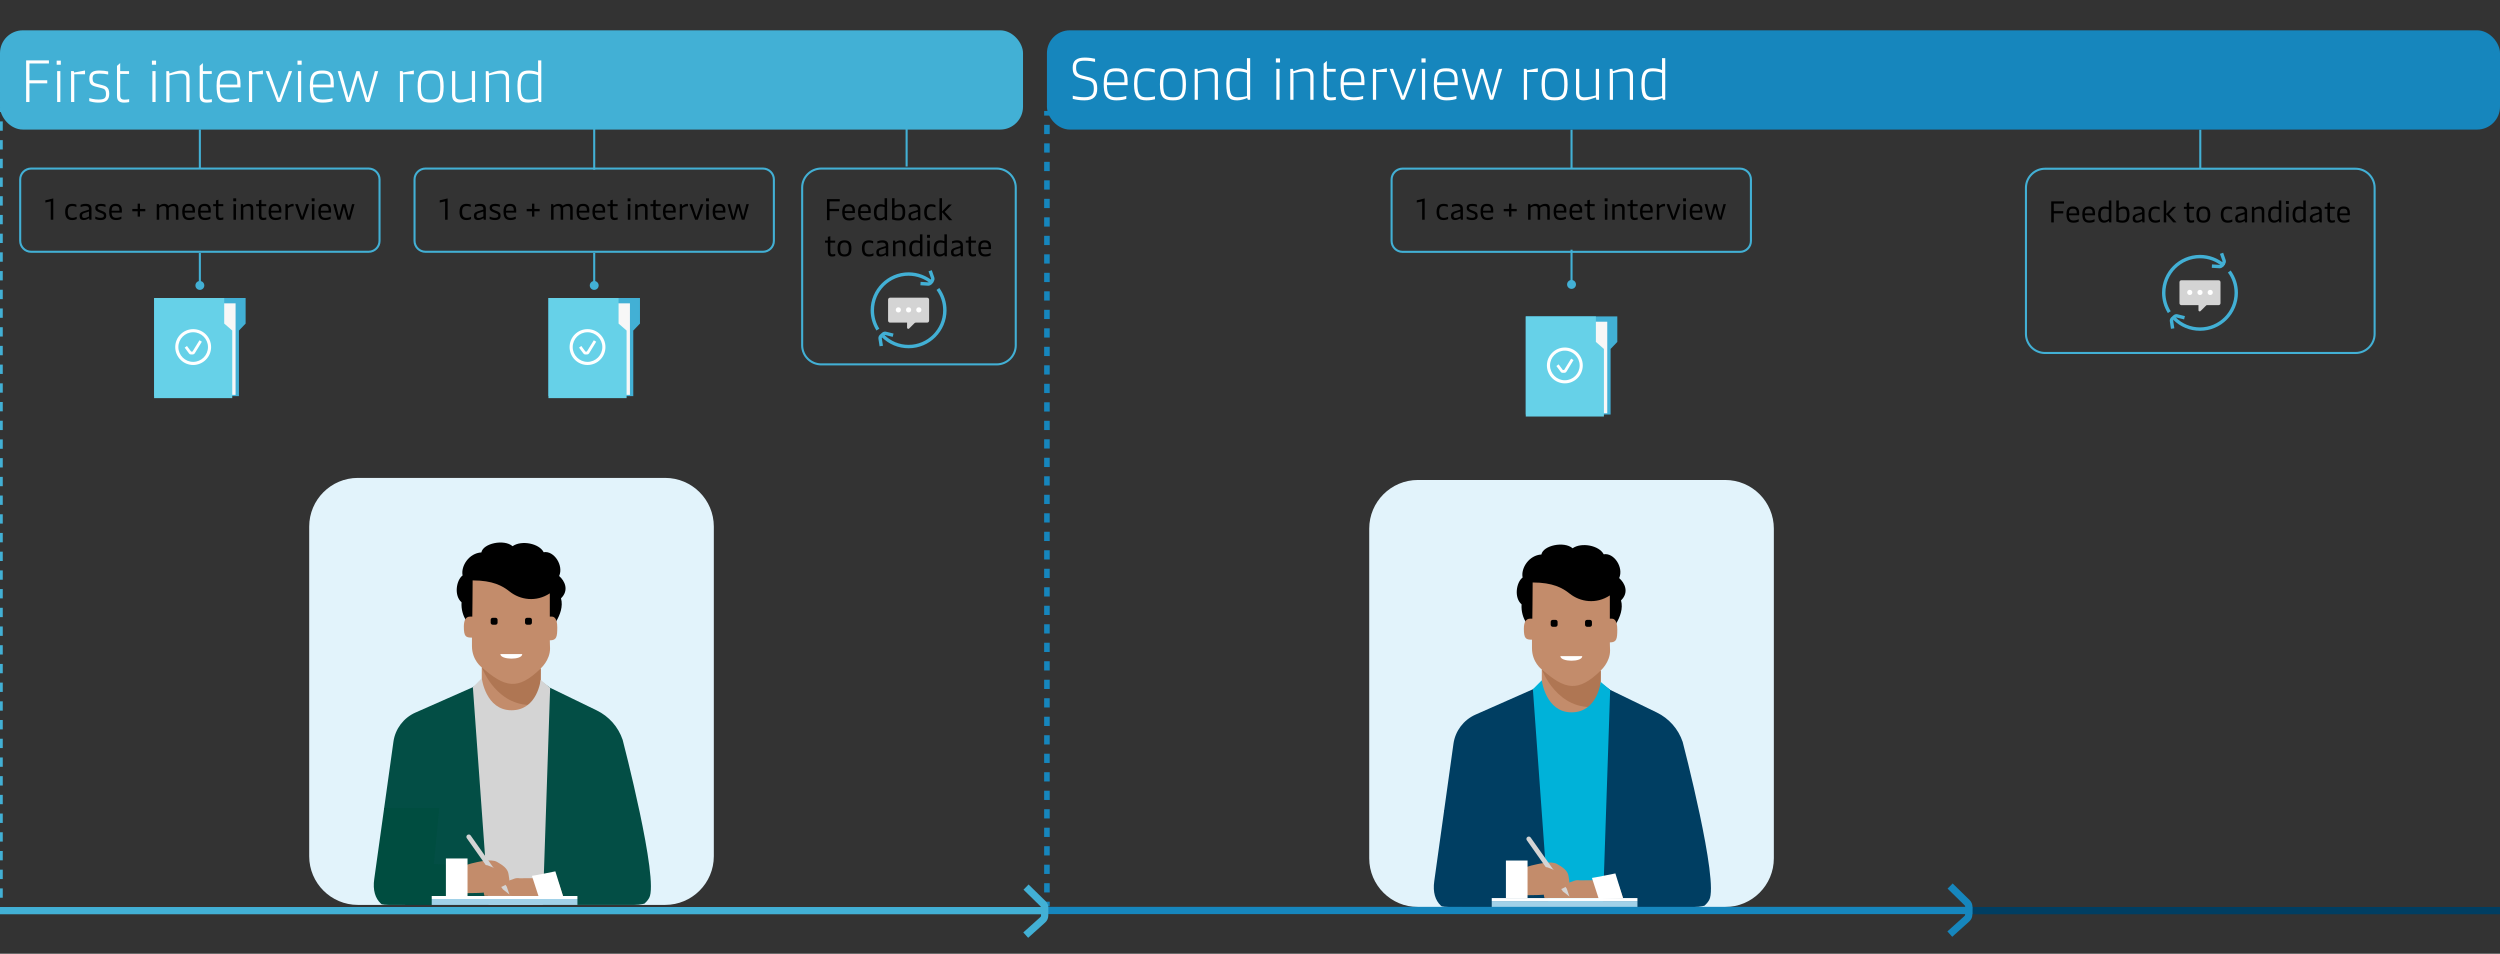 <?xml version="1.0" encoding="UTF-8"?>
<svg id="Layer_1" data-name="Layer 1" xmlns="http://www.w3.org/2000/svg" xmlns:xlink="http://www.w3.org/1999/xlink" viewBox="0 0 1232 470">
  <rect x="0" y="0" width="1232" height="470" fill="#333333" stroke="none"/>
  <defs>
    <style>
      .cls-1 {
        fill: none;
      }

      .cls-2 {
        fill: #a1d1e8;
      }

      .cls-3 {
        fill: #00b2d9;
      }

      .cls-4 {
        fill: #c38c6b;
      }

      .cls-5 {
        fill: #af7653;
      }

      .cls-6 {
        fill: #e2f3fb;
      }

      .cls-7 {
        fill: #003e62;
      }

      .cls-8 {
        fill: #d4d4d4;
      }

      .cls-9 {
        clip-path: url(#clippath-1);
      }

      .cls-10 {
        fill: #fff;
      }

      .cls-11 {
        fill: #42b0d5;
      }

      .cls-12 {
        fill: #034e45;
      }

      .cls-13 {
        fill: #f7f7f7;
      }

      .cls-14 {
        fill: #66d1e8;
      }

      .cls-15 {
        fill: #004d40;
      }

      .cls-16 {
        fill: #1686bd;
      }

      .cls-17 {
        fill: #1686bd;
      }

      .cls-18 {
        clip-path: url(#clippath);
      }

      .cls-19 {
        fill: #00243f;
      }
    </style>
    <clipPath id="clippath">
      <path class="cls-1" d="M854.3,427.747c0,10.611-8.6,19.214-19.211,19.214h-121.272c-10.612,0-19.215-8.603-19.215-19.214v-151.752c0-10.612,8.603-19.216,19.215-19.216h121.272c10.611,0,19.211,8.603,19.211,19.216v151.752Z"/>
    </clipPath>
    <clipPath id="clippath-1">
      <path class="cls-1" d="M331.921,426.725c0,10.611-8.6,19.214-19.211,19.214h-121.272c-10.612,0-19.215-8.603-19.215-19.214v-151.752c0-10.612,8.603-19.216,19.215-19.216h121.272c10.611,0,19.211,8.603,19.211,19.216v151.752Z"/>
    </clipPath>
  </defs>
  <g>
    <rect class="cls-11" x="-1.369" y="52.936" width="2.737" height="2.281"/>
    <path class="cls-11" d="M1.369,442.406H-1.369v-4.609H1.369v4.609ZM1.369,433.188H-1.369v-4.609H1.369v4.609ZM1.369,423.969H-1.369v-4.609H1.369v4.609ZM1.369,414.75H-1.369v-4.609H1.369v4.609ZM1.369,405.531H-1.369v-4.609H1.369v4.609ZM1.369,396.313H-1.369v-4.609H1.369v4.609ZM1.369,387.094H-1.369v-4.609H1.369v4.609ZM1.369,377.875H-1.369v-4.609H1.369v4.609ZM1.369,368.656H-1.369v-4.609H1.369v4.609ZM1.369,359.438H-1.369v-4.609H1.369v4.609ZM1.369,350.219H-1.369v-4.609H1.369v4.609ZM1.369,341H-1.369v-4.609H1.369v4.609ZM1.369,331.781H-1.369v-4.609H1.369v4.609ZM1.369,322.562H-1.369v-4.609H1.369v4.609ZM1.369,313.343H-1.369v-4.609H1.369v4.609ZM1.369,304.124H-1.369v-4.609H1.369v4.609ZM1.369,294.905H-1.369v-4.609H1.369v4.609ZM1.369,285.687H-1.369v-4.609H1.369v4.609ZM1.369,276.468H-1.369v-4.609H1.369v4.609ZM1.369,267.249H-1.369v-4.609H1.369v4.609ZM1.369,258.03H-1.369v-4.609H1.369v4.609ZM1.369,248.812H-1.369v-4.609H1.369v4.609ZM1.369,239.593H-1.369v-4.609H1.369v4.609ZM1.369,230.374H-1.369v-4.609H1.369v4.609ZM1.369,221.155H-1.369v-4.609H1.369v4.609ZM1.369,211.937H-1.369v-4.609H1.369v4.609ZM1.369,202.718H-1.369v-4.609H1.369v4.609ZM1.369,193.499H-1.369v-4.609H1.369v4.609ZM1.369,184.28H-1.369v-4.609H1.369v4.609ZM1.369,175.062H-1.369v-4.609H1.369v4.609ZM1.369,165.843H-1.369v-4.609H1.369v4.609ZM1.369,156.624H-1.369v-4.609H1.369v4.609ZM1.369,147.405H-1.369v-4.609H1.369v4.609ZM1.369,138.187H-1.369v-4.609H1.369v4.609ZM1.369,128.968H-1.369v-4.609H1.369v4.609ZM1.369,119.749H-1.369v-4.609H1.369v4.609ZM1.369,110.53H-1.369v-4.609H1.369v4.609ZM1.369,101.311H-1.369v-4.609H1.369v4.609ZM1.369,92.092H-1.369v-4.609H1.369v4.609ZM1.369,82.874H-1.369v-4.609H1.369v4.609ZM1.369,73.655H-1.369v-4.609H1.369v4.609ZM1.369,64.436H-1.369v-4.609H1.369v4.609Z"/>
    <rect class="cls-11" x="-1.369" y="447.016" width="2.737" height="2.281"/>
  </g>
  <g>
    <rect class="cls-17" x="514.557" y="54.687" width="2.737" height="2.281"/>
    <path class="cls-17" d="M517.294,439.795h-2.737v-4.558h2.737v4.558ZM517.294,430.68h-2.737v-4.558h2.737v4.558ZM517.294,421.565h-2.737v-4.557h2.737v4.557ZM517.294,412.45h-2.737v-4.558h2.737v4.558ZM517.294,403.335h-2.737v-4.558h2.737v4.558ZM517.294,394.22h-2.737v-4.558h2.737v4.558ZM517.294,385.106h-2.737v-4.558h2.737v4.558ZM517.294,375.99h-2.737v-4.558h2.737v4.558ZM517.294,366.875h-2.737v-4.558h2.737v4.558ZM517.294,357.761h-2.737v-4.558h2.737v4.558ZM517.294,348.646h-2.737v-4.558h2.737v4.558ZM517.294,339.53h-2.737v-4.558h2.737v4.558ZM517.294,330.416h-2.737v-4.558h2.737v4.558ZM517.294,321.301h-2.737v-4.558h2.737v4.558ZM517.294,312.186h-2.737v-4.558h2.737v4.558ZM517.294,303.07h-2.737v-4.557h2.737v4.557ZM517.294,293.956h-2.737v-4.558h2.737v4.558ZM517.294,284.841h-2.737v-4.558h2.737v4.558ZM517.294,275.726h-2.737v-4.557h2.737v4.557ZM517.294,266.611h-2.737v-4.558h2.737v4.558ZM517.294,257.496h-2.737v-4.558h2.737v4.558ZM517.294,248.382h-2.737v-4.558h2.737v4.558ZM517.294,239.266h-2.737v-4.557h2.737v4.557ZM517.294,230.152h-2.737v-4.558h2.737v4.558ZM517.294,221.036h-2.737v-4.557h2.737v4.557ZM517.294,211.922h-2.737v-4.558h2.737v4.558ZM517.294,202.807h-2.737v-4.558h2.737v4.558ZM517.294,193.692h-2.737v-4.557h2.737v4.557ZM517.294,184.577h-2.737v-4.558h2.737v4.558ZM517.294,175.462h-2.737v-4.558h2.737v4.558ZM517.294,166.347h-2.737v-4.558h2.737v4.558ZM517.294,157.232h-2.737v-4.558h2.737v4.558ZM517.294,148.117h-2.737v-4.557h2.737v4.557ZM517.294,139.002h-2.737v-4.558h2.737v4.558ZM517.294,129.887h-2.737v-4.558h2.737v4.558ZM517.294,120.772h-2.737v-4.558h2.737v4.558ZM517.294,111.657h-2.737v-4.558h2.737v4.558ZM517.294,102.542h-2.737v-4.557h2.737v4.557ZM517.294,93.427h-2.737v-4.558h2.737v4.558ZM517.294,84.313h-2.737v-4.558h2.737v4.558ZM517.294,75.197h-2.737v-4.558h2.737v4.558ZM517.294,66.083h-2.737v-4.558h2.737v4.558Z"/>
    <rect class="cls-17" x="514.557" y="444.353" width="2.737" height="2.281"/>
  </g>
  <g>
    <path class="cls-6" d="M874.152,422.97c0,13.249-10.738,23.991-23.987,23.991h-151.423c-13.251,0-23.992-10.742-23.992-23.991v-162.444c0-13.251,10.742-23.993,23.992-23.993h151.423c13.249,0,23.987,10.742,23.987,23.993v162.444Z"/>
    <g class="cls-18">
      <g>
        <g>
          <g>
            <path d="M749.831,297.819c-.466,7.165,4.058,12.049,6.364,13.413,1.062.628,3.082-14.999,3.082-14.999l32.386,1.985s.593,12.097.669,14.515c0,0,8.77-8.867,6.507-16.851,4.124-4.019,1.798-8.672-.912-11.001,2.338-5.228-2.594-12.652-7.631-11.721-2.19-4.358-10.968-6.049-15.315-2.969-4.214-3.637-14.542-1.404-15.38,3.063-6.089.365-10.181,6.702-9.26,11.348-3.116,2.33-4.326,9.96-.511,13.217"/>
            <path class="cls-4" d="M755.294,287.042c0,5.776-.166,17.851-.166,17.851h-1.167c-1.67,0-3.005,1.307-3.005,4.894,0,5.005,1.001,5.45,4.002,5.45v4.171c0,7.008,4.839,10.511,4.839,10.511l-.003,5.33.052,16.878,14.465,3.628,14.112-4.163.399-15.545.003-5.626s4.617-4.004,4.617-9.843c0-1.501-.113-2.17-.113-4.004,3.337,0,3.672-1.668,3.672-6.34,0-4.67-1.669-5.339-2.67-5.339h-1.002v-11.472c-6.723,4.421-14.559,3.296-19.873-.945-3.404-2.716-8.214-5.434-18.164-5.434"/>
            <path d="M766.597,308.878h-1.425c-.546,0-.99-.443-.99-.99v-1.425c0-.546.443-.99.99-.99h1.425c.546,0,.99.444.99.99v1.425c0,.547-.444.99-.99.99"/>
            <path d="M783.518,308.878h-1.424c-.547,0-.99-.443-.99-.99v-1.425c0-.546.443-.99.99-.99h1.424c.546,0,.99.444.99.99v1.425c0,.547-.444.99-.99.99"/>
            <path class="cls-5" d="M788.877,330.418l-.053,5.627s-1.413,12.167-1.788,12.213c-19.647,2.422-27.188-18.34-27.188-18.34,11.397,10.01,17.793,11.456,29.029.5"/>
          </g>
          <path class="cls-7" d="M789.516,457.789c7.487.004,12.791 0,17.122 0l5.663-6.658,10.882-.944s14.249,1.8,19.1-6.663c4.997-8.717-13.053-77.898-13.053-77.898-2.148-6.366-6.761-11.6-12.806-14.534l-22.93-11.127-4.343-3.099.52,8.337-15.078,19.93-14.351-16.042-1.151-11.828-3.682,2.402-28.281,12.5c-5.87,2.594-9.981,8.039-10.869,14.395l-4.562,32.647,10.324,47.249.666,9.337,8.887-.84c6.58,0,13.321.486,19.318,1.819h7.246l31.423-.326"/>
          <path class="cls-3" d="M763.85,456.714l25.666,1.076,3.977-117.824-4.67-3.92s-1.559,14.996-14.358,14.996c-12.799,0-14.67-15.793-14.67-15.793l-4.387,4.418,8.442,117.047Z"/>
          <path class="cls-7" d="M711.697,399.208l-4.888,34.983c-1.603,11.144,5.385,15.862,14.213,15.44l27.74-1.251,4.015-20.736-16.57-.84,2.644-27.596h-27.154Z"/>
          <path class="cls-10" d="M779.739,323.348h-10.786c0,2.92,10.786,3.082,10.786,0"/>
          <path class="cls-4" d="M797.609,435.89l-6.815-2.139-12.454.077c-.83-.148-1.686-.081-2.484.199l-13.398,4.693c-1.197.418-1.878,1.684-1.571,2.915l.217.883,29.54.082,9.191-0"/>
          <path class="cls-10" d="M784.509,432.642c.666,0,11.549-2.221,11.549-2.221l3.779,12.15-11.941.49-3.386-10.419Z"/>
          <rect class="cls-19" x="790.405" y="447.966" width="33.056" height="9.825"/>
          <rect class="cls-19" x="720.454" y="446.948" width="42.033" height="9.825"/>
          <g>
            <path class="cls-4" d="M746.187,429.489s6.069-2.389,8.449-2.953c3.075-.729,9.667-2.415,12.571-.816,2.8,1.542,5.317,3.27,5.746,5.905.465,2.852,1.43,7.21-2.375,8.116s-11.906,1.438-16.162,1.393c-4.256-.045-6.006.278-6.006.278l-2.223-11.923Z"/>
            <path class="cls-8" d="M773.444,441.861l-3.252-2.588-17.767-25.188c-.371-.526-.245-1.254.281-1.625l0-0c.526-.371,1.254-.245,1.625.281l17.767,25.188,1.347,3.932Z"/>
            <path class="cls-4" d="M762.7,427.474s1.699.651,2.311.899c1.438.582,3.55,2.076,5.198,3.681,1.648,1.605,2.526,2.394,2.439,3.523s-1.815,2.105-4.72,3.056c-2.905.951-5.212,1.515-8.223,1.584-3.012.069-5.314-9.482-3.656-10.577,1.657-1.095,4.107-2.865,6.652-2.166Z"/>
          </g>
          <rect class="cls-10" x="742.117" y="424.085" width="10.66" height="18.486"/>
        </g>
        <rect class="cls-2" x="735.133" y="444.046" width="71.799" height="2.95"/>
        <rect class="cls-10" x="735.133" y="442.571" width="71.799" height="1.475"/>
      </g>
    </g>
  </g>
  <path class="cls-6" d="M176.362,235.512h151.42c13.241,0,23.991,10.75,23.991,23.991v162.444c0,13.242-10.751,23.993-23.993,23.993h-151.417c-13.242,0-23.993-10.751-23.993-23.993v-162.444c0-13.241,10.75-23.991,23.991-23.991Z"/>
  <g class="cls-9">
    <g>
      <g>
        <g>
          <path d="M227.452,296.797c-.466,7.165,4.058,12.049,6.364,13.413,1.062.628,3.082-14.999,3.082-14.999l32.386,1.985s.593,12.097.669,14.515c0,0,8.77-8.867,6.507-16.851,4.124-4.019,1.798-8.672-.912-11.001,2.338-5.228-2.594-12.652-7.631-11.721-2.19-4.358-10.968-6.049-15.315-2.969-4.214-3.637-14.542-1.404-15.38,3.063-6.089.365-10.181,6.702-9.26,11.348-3.116,2.33-4.326,9.96-.511,13.217"/>
          <path class="cls-4" d="M232.915,286.02c0,5.776-.166,17.851-.166,17.851h-1.167c-1.67,0-3.005,1.307-3.005,4.894,0,5.005,1.001,5.45,4.002,5.45v4.171c0,7.008,4.839,10.511,4.839,10.511l-.003,5.33.052,16.878,14.465,3.628,14.112-4.163.399-15.545.003-5.626s4.617-4.004,4.617-9.843c0-1.501-.113-2.17-.113-4.004,3.337,0,3.672-1.668,3.672-6.34,0-4.67-1.669-5.339-2.67-5.339h-1.002v-11.472c-6.723,4.421-14.559,3.296-19.873-.945-3.404-2.716-8.214-5.434-18.164-5.434"/>
          <path d="M244.218,307.856h-1.425c-.546,0-.99-.443-.99-.99v-1.425c0-.546.443-.99.99-.99h1.425c.546,0,.99.444.99.99v1.425c0,.547-.444.99-.99.99"/>
          <path d="M261.139,307.856h-1.424c-.547,0-.99-.443-.99-.99v-1.425c0-.546.443-.99.99-.99h1.424c.546,0,.99.444.99.99v1.425c0,.547-.444.99-.99.99"/>
          <path class="cls-5" d="M266.498,329.396l-.053,5.627s-1.413,12.167-1.788,12.213c-19.647,2.422-27.188-18.34-27.188-18.34,11.397,10.01,17.793,11.456,29.029.5"/>
        </g>
        <path class="cls-12" d="M267.137,456.767c7.487.004,12.791 0,17.122 0l5.663-6.658,10.882-.944s14.249,1.8,19.1-6.663c4.997-8.717-13.053-77.898-13.053-77.898-2.148-6.366-6.761-11.6-12.806-14.534l-22.93-11.127-4.343-3.099.52,8.337-15.078,19.93-14.351-16.042-1.151-11.828-3.682,2.402-28.281,12.5c-5.87,2.594-9.981,8.039-10.869,14.395l-4.562,32.647,10.324,47.249.666,9.337,8.887-.84c6.58,0,13.321.486,19.318,1.819h7.246l31.423-.326"/>
        <path class="cls-8" d="M241.471,455.692l25.666,1.076,3.977-117.824-4.67-3.92s-1.559,14.996-14.358,14.996c-12.799,0-14.67-15.793-14.67-15.793l-4.387,4.418,8.442,117.047Z"/>
        <path class="cls-15" d="M189.318,398.187l-4.888,34.983c-1.603,11.144,5.385,15.862,14.213,15.44l27.74-1.251,4.015-20.736-16.57-.84,2.644-27.596h-27.154Z"/>
        <path class="cls-10" d="M257.36,322.326h-10.786c0,2.92,10.786,3.082,10.786,0"/>
        <path class="cls-4" d="M275.23,434.868l-6.815-2.139-12.454.077c-.83-.148-1.686-.081-2.484.199l-13.398,4.693c-1.197.418-1.878,1.684-1.571,2.915l.217.883,29.54.082,9.191-0"/>
        <path class="cls-10" d="M262.13,431.62c.666,0,11.549-2.221,11.549-2.221l3.779,12.15-11.941.49-3.386-10.419Z"/>
        <rect class="cls-19" x="268.026" y="446.944" width="33.056" height="9.825"/>
        <rect class="cls-19" x="198.075" y="445.926" width="42.033" height="9.825"/>
        <g>
          <path class="cls-4" d="M223.808,428.467s6.069-2.389,8.449-2.953c3.075-.729,9.667-2.415,12.571-.816,2.8,1.542,5.317,3.27,5.746,5.905.465,2.852,1.43,7.21-2.375,8.116s-11.906,1.438-16.162,1.393-6.006.278-6.006.278l-2.223-11.923Z"/>
          <path class="cls-8" d="M251.065,440.839l-3.252-2.588-17.767-25.188c-.371-.526-.245-1.254.281-1.625l0-0c.526-.371,1.254-.245,1.625.281l17.767,25.188,1.347,3.932Z"/>
          <path class="cls-4" d="M240.321,426.452s1.699.651,2.311.899c1.438.582,3.55,2.076,5.198,3.681s2.526,2.394,2.439,3.523-1.815,2.105-4.72,3.056c-2.905.951-5.212,1.515-8.223,1.584-3.012.069-5.314-9.482-3.656-10.577,1.657-1.095,4.107-2.865,6.652-2.166Z"/>
        </g>
        <rect class="cls-10" x="219.738" y="423.063" width="10.66" height="18.486"/>
      </g>
      <rect class="cls-2" x="212.754" y="443.024" width="71.799" height="2.95"/>
      <rect class="cls-10" x="212.754" y="441.549" width="71.799" height="1.475"/>
    </g>
  </g>
  <rect class="cls-11" x="773.94" y="63.843" width="1.021" height="19.308"/>
  <g>
    <rect class="cls-11" x="773.94" y="123.054" width="1.021" height="17.227"/>
    <path class="cls-11" d="M772.261,140.171c0,1.209.981,2.19,2.19,2.19s2.19-.981,2.19-2.19c0-1.209-.981-2.19-2.19-2.19s-2.19.981-2.19,2.19Z"/>
  </g>
  <g>
    <g>
      <polygon class="cls-11" points="793.707 204.276 751.897 204.276 751.897 155.906 797.005 155.906 797.005 168.512 793.707 171.956 793.707 204.276"/>
      <rect class="cls-13" x="754.535" y="158.544" width="37.523" height="45.109"/>
      <polygon class="cls-14" points="790.409 205.265 751.897 205.265 751.897 155.906 786.452 155.906 786.452 168.512 790.409 171.956 790.409 205.265"/>
    </g>
    <g>
      <path class="cls-10" d="M771.153,188.928c-4.873,0-8.837-3.964-8.837-8.837s3.964-8.836,8.837-8.836,8.837,3.964,8.837,8.836-3.964,8.837-8.837,8.837ZM771.153,172.794c-4.024,0-7.298,3.273-7.298,7.297s3.273,7.298,7.298,7.298,7.298-3.274,7.298-7.298-3.273-7.297-7.298-7.297Z"/>
      <path class="cls-10" d="M770.975,183.732h-.999c-.321,0-.607-.143-.821-.428l-2.177-2.927,1.107-.821,2.07,2.784h.643l3.462-5.604,1.178.714-3.534,5.783c-.25.321-.571.5-.928.5ZM770.689,182.518s-.036,0,0,0h0Z"/>
    </g>
  </g>
  <rect class="cls-11" x="446.269" y="62.751" width="1.021" height="19.308"/>
  <path class="cls-11" d="M491.16,180.081h-86.451c-5.467,0-9.914-4.448-9.914-9.915v-77.694c0-5.467,4.447-9.915,9.914-9.915h86.451c5.467,0,9.915,4.448,9.915,9.915v77.694c0,5.467-4.448,9.915-9.915,9.915ZM404.709,83.58c-4.903,0-8.893,3.99-8.893,8.893v77.694c0,4.903,3.989,8.893,8.893,8.893h86.451c4.903,0,8.893-3.99,8.893-8.893v-77.694c0-4.903-3.99-8.893-8.893-8.893h-86.451Z"/>
  <g>
    <path d="M408.805,99.239v3.704h4.652v1.111h-4.652v4.445h-1.274v-10.372h6.312v1.111h-5.037Z"/>
    <path d="M421.31,104.973h-5.052c.074,1.912.785,2.578,2.296,2.578,1.126,0,2.03-.371,2.519-.637v1.17c-.445.237-1.289.563-2.578.563-2.489,0-3.452-1.318-3.452-4.193,0-2.815,1.126-3.808,3.23-3.808,2.089,0,3.037,1.096,3.037,3.23v1.096ZM420.11,103.625c0-1.259-.607-1.911-1.867-1.911-1.348,0-1.926.519-2,2.341h3.867v-.43Z"/>
    <path d="M429.119,104.973h-5.052c.074,1.912.785,2.578,2.296,2.578,1.126,0,2.03-.371,2.519-.637v1.17c-.445.237-1.289.563-2.578.563-2.489,0-3.452-1.318-3.452-4.193,0-2.815,1.126-3.808,3.23-3.808,2.089,0,3.037,1.096,3.037,3.23v1.096ZM427.918,103.625c0-1.259-.607-1.911-1.867-1.911-1.348,0-1.926.519-2,2.341h3.867v-.43Z"/>
    <path d="M430.661,104.647c0-2.963,1.245-4,3.23-4.0.874,0,1.541.208,2.03.459v-3.422h1.229v10.816h-1.066l-.089-.652c-.015-.089-.03-.133-.089-.133-.03,0-.06.015-.134.089-.311.281-1.111.844-2.178.844-1.66,0-2.934-.889-2.934-4ZM435.92,106.721v-4.638c-.355-.178-1.007-.341-1.793-.341-1.526,0-2.178.726-2.178,2.904,0,2.178.741,2.904,1.896,2.904.889,0,1.674-.504,2.074-.83Z"/>
    <path d="M439.61,108.099v-10.416h1.229v3.823c.282-.208,1.23-.859,2.445-.859,1.674,0,2.815.741,2.815,3.882,0,3.082-1.037,4.119-3.467,4.119-1.393,0-2.341-.311-3.022-.548ZM444.826,104.558c0-2.208-.578-2.815-1.852-2.815-1.037,0-1.778.504-2.134.756v4.8c.355.119.889.282,1.793.282,1.378,0,2.193-.607,2.193-3.022Z"/>
    <path d="M447.656,106.528c0-1.363.667-1.822,2.341-2.326l2.311-.711v-.371c0-.711-.326-1.378-1.763-1.378-1.037,0-1.911.296-2.371.504v-1.111c.563-.237,1.408-.489,2.548-.489,1.956,0,2.815.904,2.815,2.489v5.363h-1.052l-.089-.652c-.015-.104-.044-.119-.089-.119s-.089.015-.178.089c-.415.296-1.363.83-2.385.83-1.467,0-2.089-.681-2.089-2.119ZM452.309,106.869v-2.445l-2.178.697c-.993.326-1.23.622-1.23,1.333,0,.814.296,1.17,1.111,1.17.874,0,1.704-.415,2.296-.756Z"/>
    <path d="M455.435,104.543c0-3.037,1.556-3.896,3.571-3.896.83,0,1.556.192,1.97.4v1.156c-.385-.193-1.082-.459-1.941-.459-1.541,0-2.311.652-2.311,2.8,0,2.415.874,3.008,2.355,3.008.815,0,1.645-.282,2.045-.533v1.141c-.355.208-1.2.489-2.223.489-2.282,0-3.467-1.141-3.467-4.104Z"/>
    <path d="M462.978,97.683h1.229v6.579l3.304-3.467h1.556l-3.482,3.585,3.704,4.119h-1.585l-3.497-3.956v3.956h-1.229v-10.816Z"/>
    <path d="M407.96,124.013v-4.415h-1.378v-1.022h1.378v-1.837l1.229-.356v2.193h2.386v1.022h-2.386v4.371c0,1.215.504,1.363,1.037,1.363.489,0,1.052-.104,1.378-.222v1.052c-.355.119-.948.267-1.57.267-1.408,0-2.074-.696-2.074-2.415Z"/>
    <path d="M412.746,122.428c0-2.889,1.126-4,3.422-4,2.297,0,3.423,1.111,3.423,4s-1.126,4-3.423,4c-2.296,0-3.422-1.111-3.422-4ZM418.317,122.428c0-2.119-.622-2.934-2.148-2.934-1.526,0-2.133.814-2.133,2.934,0,2.133.607,2.934,2.133,2.934,1.526,0,2.148-.8,2.148-2.934Z"/>
    <path d="M424.748,122.324c0-3.037,1.556-3.896,3.571-3.896.83,0,1.556.192,1.97.4v1.156c-.385-.193-1.082-.459-1.941-.459-1.541,0-2.311.652-2.311,2.8,0,2.415.874,3.008,2.355,3.008.815,0,1.645-.282,2.045-.533v1.141c-.355.208-1.2.489-2.223.489-2.282,0-3.467-1.141-3.467-4.104Z"/>
    <path d="M431.846,124.31c0-1.363.667-1.822,2.341-2.326l2.311-.711v-.371c0-.711-.326-1.378-1.763-1.378-1.037,0-1.911.296-2.371.504v-1.111c.563-.237,1.408-.489,2.548-.489,1.956,0,2.815.904,2.815,2.489v5.363h-1.052l-.089-.652c-.015-.104-.044-.119-.089-.119s-.089.015-.178.089c-.415.296-1.363.83-2.385.83-1.467,0-2.089-.681-2.089-2.119ZM436.498,124.651v-2.445l-2.178.697c-.993.326-1.23.622-1.23,1.333,0,.814.296,1.17,1.111,1.17.874,0,1.704-.415,2.296-.756Z"/>
    <path d="M440.084,118.576h1.052l.104.667c.015.104.044.133.089.133s.104-.03.252-.148c.445-.355,1.2-.8,2.341-.8,1.496,0,2.267.682,2.267,2.267v5.586h-1.245v-5.319c0-1.156-.548-1.438-1.393-1.438-1.007,0-1.808.504-2.237.845v5.912h-1.229v-7.705Z"/>
    <path d="M448.086,122.428c0-2.963,1.245-4,3.23-4.0.874,0,1.541.208,2.03.459v-3.422h1.229v10.816h-1.066l-.089-.652c-.015-.089-.03-.133-.089-.133-.03,0-.06.015-.134.089-.311.281-1.111.844-2.178.844-1.66,0-2.934-.889-2.934-4ZM453.346,124.503v-4.638c-.355-.178-1.007-.341-1.793-.341-1.526,0-2.178.726-2.178,2.904,0,2.178.741,2.904,1.896,2.904.889,0,1.674-.504,2.074-.83Z"/>
    <path d="M456.857,115.716h1.438v1.467h-1.438v-1.467ZM456.961,118.576h1.229v7.705h-1.229v-7.705Z"/>
    <path d="M460.132,122.428c0-2.963,1.245-4,3.23-4.0.874,0,1.541.208,2.03.459v-3.422h1.229v10.816h-1.066l-.089-.652c-.015-.089-.03-.133-.089-.133-.03,0-.06.015-.134.089-.311.281-1.111.844-2.178.844-1.66,0-2.934-.889-2.934-4ZM465.392,124.503v-4.638c-.355-.178-1.007-.341-1.793-.341-1.526,0-2.178.726-2.178,2.904,0,2.178.741,2.904,1.896,2.904.889,0,1.674-.504,2.074-.83Z"/>
    <path d="M468.637,124.31c0-1.363.667-1.822,2.341-2.326l2.311-.711v-.371c0-.711-.326-1.378-1.763-1.378-1.037,0-1.911.296-2.371.504v-1.111c.563-.237,1.408-.489,2.548-.489,1.956,0,2.815.904,2.815,2.489v5.363h-1.052l-.089-.652c-.015-.104-.044-.119-.089-.119s-.089.015-.178.089c-.415.296-1.363.83-2.385.83-1.467,0-2.089-.681-2.089-2.119ZM473.29,124.651v-2.445l-2.178.697c-.993.326-1.23.622-1.23,1.333,0,.814.296,1.17,1.111,1.17.874,0,1.704-.415,2.296-.756Z"/>
    <path d="M477.32,124.013v-4.415h-1.378v-1.022h1.378v-1.837l1.229-.356v2.193h2.386v1.022h-2.386v4.371c0,1.215.504,1.363,1.037,1.363.489,0,1.052-.104,1.378-.222v1.052c-.355.119-.948.267-1.57.267-1.408,0-2.074-.696-2.074-2.415Z"/>
    <path d="M488.374,122.754h-5.052c.074,1.912.785,2.578,2.296,2.578,1.126,0,2.03-.371,2.519-.637v1.17c-.445.237-1.289.563-2.578.563-2.489,0-3.452-1.318-3.452-4.193,0-2.815,1.126-3.808,3.23-3.808,2.089,0,3.037,1.096,3.037,3.23v1.096ZM487.173,121.406c0-1.259-.607-1.911-1.867-1.911-1.348,0-1.926.519-2,2.341h3.867v-.43Z"/>
  </g>
  <g>
    <path class="cls-11" d="M457.408,140.804c-.045,0-.09-.001-.136-.004l-3.706-.215.098-1.684,3.707.215c.19.019.376-.072.489-.224l.869-1.152c.115-.152.145-.353.082-.536l-1.227-3.501,1.592-.558,1.227,3.503c.25.717.127,1.504-.327,2.106l-.866,1.149c-.424.569-1.09.9-1.801.9Z"/>
    <path class="cls-11" d="M433.45,170.652l-.562-3.669c-.113-.751.152-1.502.709-2.01l1.063-.97c.554-.512,1.328-.709,2.069-.524l3.603.893-.406,1.637-3.604-.894c-.188-.046-.382.002-.521.13l-1.067.974c-.141.128-.208.32-.179.512l.562,3.667-1.667.255Z"/>
    <g>
      <g>
        <path class="cls-8" d="M438.595,146.707h18.312c.52,0,.95.43.95.95v10.377c0,.52-.43.95-.95.95h-18.312c-.52,0-.95-.43-.95-.95v-10.377c0-.52.43-.95.95-.95Z"/>
        <path class="cls-8" d="M447.005,161.469v-3.866h5.313l-4.295,4.295c-.226.226-.61.226-.836,0-.113-.113-.181-.271-.181-.43Z"/>
      </g>
      <g>
        <circle class="cls-10" cx="442.711" cy="152.712" r="1.273"/>
        <circle class="cls-10" cx="447.751" cy="152.712" r="1.273"/>
        <circle class="cls-10" cx="452.792" cy="152.712" r="1.273"/>
      </g>
    </g>
    <path class="cls-11" d="M447.751,171.625c-4.999,0-9.698-1.947-13.232-5.481l1.192-1.192c3.215,3.216,7.491,4.987,12.04,4.987,9.389,0,17.026-7.638,17.026-17.026,0-3.63-1.126-7.095-3.258-10.02l1.362-.993c2.344,3.215,3.583,7.023,3.583,11.013,0,10.318-8.395,18.713-18.713,18.713Z"/>
    <path class="cls-11" d="M431.908,162.874c-1.877-2.979-2.87-6.424-2.87-9.962,0-10.318,8.395-18.713,18.713-18.713,4.567,0,8.966,1.664,12.385,4.685l-1.116,1.264c-3.111-2.749-7.113-4.262-11.269-4.262-9.389,0-17.026,7.638-17.026,17.026,0,3.22.902,6.354,2.61,9.064l-1.427.898Z"/>
  </g>
  <g>
    <rect class="cls-11" x="1083.788" y="63.856" width="1.021" height="19.308"/>
    <g>
      <path class="cls-11" d="M1160.807,174.461h-153.016c-5.467,0-9.915-4.447-9.915-9.914v-71.991c0-5.467,4.448-9.915,9.915-9.915h153.016c5.467,0,9.915,4.448,9.915,9.915v71.991c0,5.467-4.448,9.914-9.915,9.914ZM1007.791,83.662c-4.903,0-8.894,3.99-8.894,8.893v71.991c0,4.903,3.99,8.893,8.894,8.893h153.016c4.903,0,8.894-3.989,8.894-8.893v-71.991c0-4.903-3.99-8.893-8.894-8.893h-153.016Z"/>
      <g>
        <path d="M1012.116,100.343v3.704h4.652v1.111h-4.652v4.445h-1.274v-10.372h6.312v1.111h-5.038Z"/>
        <path d="M1024.622,106.077h-5.053c.074,1.912.785,2.578,2.297,2.578,1.126,0,2.029-.371,2.519-.637v1.17c-.444.237-1.289.563-2.578.563-2.489,0-3.452-1.318-3.452-4.193,0-2.815,1.126-3.808,3.229-3.808,2.09,0,3.038,1.096,3.038,3.23v1.096ZM1023.422,104.729c0-1.259-.607-1.911-1.867-1.911-1.349,0-1.926.519-2,2.341h3.867v-.43Z"/>
        <path d="M1032.432,106.077h-5.053c.074,1.912.785,2.578,2.297,2.578,1.126,0,2.029-.371,2.519-.637v1.17c-.444.237-1.289.563-2.578.563-2.489,0-3.452-1.318-3.452-4.193,0-2.815,1.126-3.808,3.229-3.808,2.09,0,3.038,1.096,3.038,3.23v1.096ZM1031.231,104.729c0-1.259-.607-1.911-1.867-1.911-1.349,0-1.926.519-2,2.341h3.867v-.43Z"/>
        <path d="M1033.973,105.752c0-2.963,1.244-4,3.229-4.0.875,0,1.541.208,2.03.459v-3.422h1.229v10.816h-1.066l-.089-.652c-.015-.089-.03-.133-.089-.133-.03,0-.06.015-.134.089-.311.281-1.111.844-2.178.844-1.659,0-2.934-.889-2.934-4ZM1039.232,107.826v-4.638c-.355-.178-1.008-.341-1.793-.341-1.526,0-2.178.726-2.178,2.904,0,2.178.74,2.904,1.896,2.904.889,0,1.674-.504,2.074-.83Z"/>
        <path d="M1042.922,109.204v-10.416h1.23v3.823c.281-.208,1.229-.859,2.444-.859,1.674,0,2.815.741,2.815,3.882,0,3.082-1.037,4.119-3.468,4.119-1.393,0-2.341-.311-3.022-.548ZM1048.138,105.663c0-2.208-.578-2.815-1.853-2.815-1.037,0-1.777.504-2.133.756v4.8c.355.119.889.282,1.792.282,1.378,0,2.193-.607,2.193-3.022Z"/>
        <path d="M1050.968,107.633c0-1.363.667-1.822,2.341-2.326l2.312-.711v-.371c0-.711-.326-1.378-1.763-1.378-1.037,0-1.912.296-2.371.504v-1.111c.563-.237,1.407-.489,2.549-.489,1.955,0,2.814.904,2.814,2.489v5.363h-1.052l-.089-.652c-.015-.104-.044-.119-.089-.119-.044,0-.089.015-.178.089-.415.296-1.363.83-2.386.83-1.467,0-2.089-.681-2.089-2.119ZM1055.62,107.974v-2.445l-2.178.697c-.993.326-1.229.622-1.229,1.333,0,.814.296,1.17,1.11,1.17.875,0,1.704-.415,2.297-.756Z"/>
        <path d="M1058.747,105.648c0-3.037,1.556-3.896,3.57-3.896.83,0,1.556.192,1.971.4v1.156c-.385-.193-1.081-.459-1.94-.459-1.541,0-2.312.652-2.312,2.8,0,2.415.874,3.008,2.355,3.008.815,0,1.645-.282,2.045-.533v1.141c-.355.208-1.2.489-2.223.489-2.281,0-3.467-1.141-3.467-4.104Z"/>
        <path d="M1066.289,98.788h1.23v6.579l3.304-3.467h1.556l-3.481,3.585,3.703,4.119h-1.585l-3.496-3.956v3.956h-1.23v-10.816Z"/>
        <path d="M1077.609,107.337v-4.415h-1.378v-1.022h1.378v-1.837l1.23-.356v2.193h2.385v1.022h-2.385v4.371c0,1.215.504,1.363,1.037,1.363.488,0,1.052-.104,1.378-.222v1.052c-.355.119-.948.267-1.57.267-1.408,0-2.075-.696-2.075-2.415Z"/>
        <path d="M1082.396,105.752c0-2.889,1.126-4,3.423-4,2.296,0,3.422,1.111,3.422,4s-1.126,4-3.422,4c-2.297,0-3.423-1.111-3.423-4ZM1087.968,105.752c0-2.119-.623-2.934-2.148-2.934-1.526,0-2.134.814-2.134,2.934,0,2.133.607,2.934,2.134,2.934,1.525,0,2.148-.8,2.148-2.934Z"/>
        <path d="M1094.398,105.648c0-3.037,1.556-3.896,3.57-3.896.83,0,1.556.192,1.971.4v1.156c-.385-.193-1.081-.459-1.94-.459-1.541,0-2.312.652-2.312,2.8,0,2.415.874,3.008,2.355,3.008.815,0,1.645-.282,2.045-.533v1.141c-.355.208-1.2.489-2.223.489-2.281,0-3.467-1.141-3.467-4.104Z"/>
        <path d="M1101.496,107.633c0-1.363.667-1.822,2.341-2.326l2.312-.711v-.371c0-.711-.326-1.378-1.763-1.378-1.037,0-1.912.296-2.371.504v-1.111c.563-.237,1.407-.489,2.549-.489,1.955,0,2.814.904,2.814,2.489v5.363h-1.052l-.089-.652c-.015-.104-.044-.119-.089-.119-.044,0-.089.015-.178.089-.415.296-1.363.83-2.386.83-1.467,0-2.089-.681-2.089-2.119ZM1106.148,107.974v-2.445l-2.178.697c-.993.326-1.229.622-1.229,1.333,0,.814.296,1.17,1.11,1.17.875,0,1.704-.415,2.297-.756Z"/>
        <path d="M1109.733,101.899h1.052l.104.667c.015.104.044.133.089.133.044,0,.104-.03.252-.148.444-.355,1.2-.8,2.341-.8,1.496,0,2.267.682,2.267,2.267v5.586h-1.244v-5.319c0-1.156-.549-1.438-1.394-1.438-1.007,0-1.807.504-2.236.845v5.912h-1.23v-7.705Z"/>
        <path d="M1117.735,105.752c0-2.963,1.244-4,3.229-4.0.875,0,1.541.208,2.03.459v-3.422h1.229v10.816h-1.066l-.089-.652c-.015-.089-.03-.133-.089-.133-.03,0-.06.015-.134.089-.311.281-1.111.844-2.178.844-1.659,0-2.934-.889-2.934-4ZM1122.995,107.826v-4.638c-.355-.178-1.008-.341-1.793-.341-1.526,0-2.178.726-2.178,2.904,0,2.178.74,2.904,1.896,2.904.889,0,1.674-.504,2.074-.83Z"/>
        <path d="M1126.508,99.04h1.438v1.467h-1.438v-1.467ZM1126.611,101.899h1.23v7.705h-1.23v-7.705Z"/>
        <path d="M1129.782,105.752c0-2.963,1.244-4,3.229-4.0.875,0,1.541.208,2.03.459v-3.422h1.229v10.816h-1.066l-.089-.652c-.015-.089-.03-.133-.089-.133-.03,0-.06.015-.134.089-.311.281-1.111.844-2.178.844-1.659,0-2.934-.889-2.934-4ZM1135.042,107.826v-4.638c-.355-.178-1.008-.341-1.793-.341-1.526,0-2.178.726-2.178,2.904,0,2.178.74,2.904,1.896,2.904.889,0,1.674-.504,2.074-.83Z"/>
        <path d="M1138.287,107.633c0-1.363.667-1.822,2.341-2.326l2.312-.711v-.371c0-.711-.326-1.378-1.763-1.378-1.037,0-1.912.296-2.371.504v-1.111c.563-.237,1.407-.489,2.549-.489,1.955,0,2.814.904,2.814,2.489v5.363h-1.052l-.089-.652c-.015-.104-.044-.119-.089-.119-.044,0-.089.015-.178.089-.415.296-1.363.83-2.386.83-1.467,0-2.089-.681-2.089-2.119ZM1142.939,107.974v-2.445l-2.178.697c-.993.326-1.229.622-1.229,1.333,0,.814.296,1.17,1.11,1.17.875,0,1.704-.415,2.297-.756Z"/>
        <path d="M1146.97,107.337v-4.415h-1.378v-1.022h1.378v-1.837l1.23-.356v2.193h2.385v1.022h-2.385v4.371c0,1.215.504,1.363,1.037,1.363.488,0,1.052-.104,1.378-.222v1.052c-.355.119-.948.267-1.57.267-1.408,0-2.075-.696-2.075-2.415Z"/>
        <path d="M1158.024,106.077h-5.053c.074,1.912.785,2.578,2.297,2.578,1.126,0,2.029-.371,2.519-.637v1.17c-.444.237-1.289.563-2.578.563-2.489,0-3.452-1.318-3.452-4.193,0-2.815,1.126-3.808,3.229-3.808,2.09,0,3.038,1.096,3.038,3.23v1.096ZM1156.824,104.729c0-1.259-.607-1.911-1.867-1.911-1.349,0-1.926.519-2,2.341h3.867v-.43Z"/>
      </g>
      <g>
        <path class="cls-11" d="M1093.809,132.202c-.045,0-.091-.001-.136-.004l-3.706-.215.098-1.684,3.707.215c.19.01.376-.072.488-.224l.87-1.153c.114-.152.145-.353.08-.536l-1.226-3.501,1.592-.558,1.227,3.503c.249.717.127,1.503-.326,2.106l-.867,1.149c-.423.569-1.089.901-1.801.901Z"/>
        <path class="cls-11" d="M1069.851,162.048l-.562-3.668c-.114-.75.15-1.5.707-2.01l1.064-.971c.552-.512,1.326-.709,2.069-.525l3.603.893-.406,1.637-3.604-.893c-.192-.049-.38-0-.521.13l-1.068.974c-.141.128-.207.319-.178.511l.561,3.667-1.666.255Z"/>
        <g>
          <g>
            <path class="cls-8" d="M1074.995,138.104h18.312c.52,0,.95.43.95.95v10.377c0,.52-.43.95-.95.95h-18.312c-.52,0-.95-.43-.95-.95v-10.377c0-.52.43-.95.95-.95Z"/>
            <path class="cls-8" d="M1083.406,152.867v-3.866h5.313l-4.295,4.295c-.226.226-.61.226-.836,0-.113-.113-.181-.271-.181-.43Z"/>
          </g>
          <g>
            <circle class="cls-10" cx="1079.111" cy="144.109" r="1.273"/>
            <circle class="cls-10" cx="1084.152" cy="144.109" r="1.273"/>
            <circle class="cls-10" cx="1089.192" cy="144.109" r="1.273"/>
          </g>
        </g>
        <path class="cls-11" d="M1084.151,163.022c-4.997,0-9.696-1.947-13.231-5.481l1.191-1.192c3.217,3.216,7.493,4.987,12.04,4.987,9.389,0,17.027-7.638,17.027-17.026,0-3.631-1.127-7.096-3.26-10.02l1.363-.993c2.344,3.214,3.582,7.022,3.582,11.013,0,10.318-8.395,18.713-18.713,18.713Z"/>
        <path class="cls-11" d="M1068.309,154.271c-1.877-2.979-2.869-6.424-2.869-9.962,0-10.318,8.394-18.713,18.712-18.713,4.567,0,8.966,1.664,12.386,4.685l-1.117,1.264c-3.111-2.749-7.113-4.262-11.269-4.262-9.389,0-17.026,7.638-17.026,17.026,0,3.22.902,6.354,2.609,9.063l-1.426.898Z"/>
      </g>
    </g>
  </g>
  <g>
    <path d="M25.012,99.246l-2.652.563v-1.096l3.897-.934v10.52h-1.245v-9.053Z"/>
    <path d="M32.109,104.343c0-3.037,1.556-3.896,3.571-3.896.83,0,1.556.192,1.97.4v1.156c-.385-.193-1.082-.459-1.941-.459-1.541,0-2.311.652-2.311,2.8,0,2.415.874,3.008,2.355,3.008.815,0,1.645-.282,2.045-.533v1.141c-.355.208-1.2.489-2.223.489-2.282,0-3.467-1.141-3.467-4.104Z"/>
    <path d="M39.207,106.328c0-1.363.667-1.822,2.341-2.326l2.311-.711v-.371c0-.711-.326-1.378-1.763-1.378-1.037,0-1.911.296-2.371.504v-1.111c.563-.237,1.408-.489,2.548-.489,1.956,0,2.815.904,2.815,2.489v5.363h-1.052l-.089-.652c-.015-.104-.044-.119-.089-.119s-.089.015-.178.089c-.415.296-1.363.83-2.385.83-1.467,0-2.089-.681-2.089-2.119ZM43.859,106.669v-2.445l-2.178.697c-.993.326-1.23.622-1.23,1.333,0,.814.296,1.17,1.111,1.17.874,0,1.704-.415,2.296-.756Z"/>
    <path d="M46.956,107.914v-1.2c.623.326,1.526.637,2.578.637,1.289,0,1.674-.43,1.674-1.067,0-.711-.444-.933-1.304-1.259l-1.022-.4c-1.393-.534-1.926-1.037-1.926-2.193,0-1.319.874-1.985,2.83-1.985,1.007,0,1.837.222,2.208.4v1.141c-.341-.208-1.245-.459-2.267-.459-1.185,0-1.615.296-1.615.889,0,.592.371.814,1.156,1.126l1.067.415c1.378.534,2.03.948,2.03,2.312,0,1.437-.815,2.178-2.83,2.178-1.245,0-2.134-.34-2.578-.533Z"/>
    <path d="M60.054,104.773h-5.052c.074,1.912.785,2.578,2.296,2.578,1.126,0,2.03-.371,2.519-.637v1.17c-.445.237-1.289.563-2.578.563-2.489,0-3.452-1.318-3.452-4.193,0-2.815,1.126-3.808,3.23-3.808,2.089,0,3.037,1.096,3.037,3.23v1.096ZM58.854,103.424c0-1.259-.607-1.911-1.867-1.911-1.348,0-1.926.519-2,2.341h3.867v-.43Z"/>
    <path d="M67.834,104.121h-2.623v-1.156h2.623v-2.607h1.156v2.607h2.622v1.156h-2.622v2.623h-1.156v-2.623Z"/>
    <path d="M77.229,100.594h1.066l.089.652c.015.104.044.133.089.133s.104-.029.252-.148c.445-.341,1.111-.785,2.223-.785.904,0,1.526.341,1.852.785.059.089.119.178.208.178.059,0,.118-.044.237-.133.385-.281,1.186-.83,2.4-.83,1.497,0,2.252.682,2.252,2.267v5.586h-1.23v-5.319c0-1.156-.563-1.438-1.363-1.438-.889,0-1.689.474-2.148.845.015.133.03.296.03.459v5.452h-1.245v-5.319c0-1.156-.548-1.438-1.348-1.438-1.008,0-1.704.489-2.134.83v5.927h-1.229v-7.705Z"/>
    <path d="M96.075,104.773h-5.052c.074,1.912.785,2.578,2.296,2.578,1.126,0,2.03-.371,2.519-.637v1.17c-.445.237-1.289.563-2.578.563-2.489,0-3.452-1.318-3.452-4.193,0-2.815,1.126-3.808,3.23-3.808,2.089,0,3.037,1.096,3.037,3.23v1.096ZM94.875,103.424c0-1.259-.607-1.911-1.867-1.911-1.348,0-1.926.519-2,2.341h3.867v-.43Z"/>
    <path d="M103.884,104.773h-5.052c.074,1.912.785,2.578,2.296,2.578,1.126,0,2.03-.371,2.519-.637v1.17c-.445.237-1.289.563-2.578.563-2.489,0-3.452-1.318-3.452-4.193,0-2.815,1.126-3.808,3.23-3.808,2.089,0,3.037,1.096,3.037,3.23v1.096ZM102.684,103.424c0-1.259-.607-1.911-1.867-1.911-1.348,0-1.926.519-2,2.341h3.867v-.43Z"/>
    <path d="M106.418,106.032v-4.415h-1.378v-1.022h1.378v-1.837l1.229-.356v2.193h2.386v1.022h-2.386v4.371c0,1.215.504,1.363,1.038,1.363.489,0,1.052-.104,1.377-.222v1.052c-.355.119-.948.267-1.57.267-1.408,0-2.074-.696-2.074-2.415Z"/>
    <path d="M114.953,97.735h1.438v1.467h-1.438v-1.467ZM115.057,100.594h1.229v7.705h-1.229v-7.705Z"/>
    <path d="M118.688,100.594h1.052l.104.667c.015.104.044.133.089.133s.104-.03.252-.148c.445-.355,1.2-.8,2.341-.8,1.496,0,2.267.682,2.267,2.267v5.586h-1.245v-5.319c0-1.156-.548-1.438-1.393-1.438-1.007,0-1.808.504-2.237.845v5.912h-1.229v-7.705Z"/>
    <path d="M127.593,106.032v-4.415h-1.378v-1.022h1.378v-1.837l1.229-.356v2.193h2.386v1.022h-2.386v4.371c0,1.215.504,1.363,1.037,1.363.489,0,1.052-.104,1.378-.222v1.052c-.355.119-.948.267-1.57.267-1.408,0-2.074-.696-2.074-2.415Z"/>
    <path d="M138.646,104.773h-5.052c.074,1.912.785,2.578,2.296,2.578,1.126,0,2.03-.371,2.519-.637v1.17c-.445.237-1.289.563-2.578.563-2.489,0-3.452-1.318-3.452-4.193,0-2.815,1.126-3.808,3.23-3.808,2.089,0,3.037,1.096,3.037,3.23v1.096ZM137.446,103.424c0-1.259-.607-1.911-1.867-1.911-1.348,0-1.926.519-2,2.341h3.867v-.43Z"/>
    <path d="M140.647,100.594h1.037l.104.771c.015.119.059.163.119.163.044,0,.089-.03.178-.104.444-.4,1.229-.978,2.222-.978.119,0,.296.015.385.044v1.17c-.918-.074-2,.252-2.815.934v5.704h-1.229v-7.705Z"/>
    <path d="M152.323,100.594l-2.8,7.705h-1.289l-2.8-7.705h1.318l2.134,6.341,2.133-6.341h1.304Z"/>
    <path d="M153.597,97.735h1.438v1.467h-1.438v-1.467ZM153.701,100.594h1.229v7.705h-1.229v-7.705Z"/>
    <path d="M163.139,104.773h-5.052c.074,1.912.785,2.578,2.296,2.578,1.126,0,2.03-.371,2.519-.637v1.17c-.445.237-1.289.563-2.578.563-2.489,0-3.452-1.318-3.452-4.193,0-2.815,1.126-3.808,3.23-3.808,2.089,0,3.037,1.096,3.037,3.23v1.096ZM161.939,103.424c0-1.259-.607-1.911-1.867-1.911-1.348,0-1.926.519-2,2.341h3.867v-.43Z"/>
    <path d="M174.711,100.594l-2.178,7.705h-1.333l-1.733-6.341-1.763,6.341h-1.333l-2.178-7.705h1.245l1.63,6.371,1.659-6.371h1.467l1.689,6.356,1.6-6.356h1.229Z"/>
  </g>
  <rect class="cls-11" x="97.98" y="63.761" width="1.021" height="19.308"/>
  <g>
    <g>
      <polygon class="cls-11" points="117.748 195.216 75.937 195.216 75.937 146.847 121.046 146.847 121.046 159.452 117.748 162.897 117.748 195.216"/>
      <rect class="cls-13" x="78.575" y="149.485" width="37.523" height="45.109"/>
      <polygon class="cls-14" points="114.45 196.206 75.937 196.206 75.937 146.847 110.492 146.847 110.492 159.452 114.45 162.897 114.45 196.206"/>
    </g>
    <g>
      <path class="cls-10" d="M95.193,179.868c-4.873,0-8.836-3.964-8.836-8.837s3.964-8.836,8.836-8.836,8.837,3.964,8.837,8.836-3.964,8.837-8.837,8.837ZM95.193,163.734c-4.024,0-7.297,3.273-7.297,7.297s3.273,7.298,7.297,7.298,7.298-3.274,7.298-7.298-3.274-7.297-7.298-7.297Z"/>
      <path class="cls-10" d="M95.015,174.672h-.999c-.321,0-.607-.143-.821-.428l-2.177-2.927,1.107-.821,2.07,2.784h.643l3.462-5.604,1.178.714-3.534,5.783c-.25.321-.571.5-.928.5ZM94.729,173.459s-.036,0,0,0h0Z"/>
    </g>
  </g>
  <path class="cls-11" d="M181.65,124.586H15.333c-3.249,0-5.892-2.643-5.892-5.891v-30.245c0-3.249,2.643-5.892,5.892-5.892h166.318c3.249,0,5.892,2.643,5.892,5.892v30.245c0,3.249-2.643,5.891-5.892,5.891ZM15.333,83.58c-2.685,0-4.87,2.185-4.87,4.87v30.245c0,2.685,2.185,4.87,4.87,4.87h166.318c2.685,0,4.87-2.185,4.87-4.87v-30.245c0-2.685-2.185-4.87-4.87-4.87H15.333Z"/>
  <g>
    <rect class="cls-11" x="97.98" y="124.658" width="1.021" height="16.123"/>
    <path class="cls-11" d="M96.301,140.671c0,1.209.981,2.19,2.19,2.19s2.19-.981,2.19-2.19c0-1.209-.981-2.19-2.19-2.19s-2.19.981-2.19,2.19Z"/>
  </g>
  <g>
    <path d="M219.347,99.246l-2.652.563v-1.096l3.897-.934v10.52h-1.245v-9.053Z"/>
    <path d="M226.445,104.343c0-3.037,1.556-3.896,3.571-3.896.83,0,1.556.192,1.97.4v1.156c-.385-.193-1.082-.459-1.941-.459-1.541,0-2.311.652-2.311,2.8,0,2.415.874,3.008,2.355,3.008.815,0,1.645-.282,2.045-.533v1.141c-.355.208-1.2.489-2.223.489-2.282,0-3.467-1.141-3.467-4.104Z"/>
    <path d="M233.542,106.328c0-1.363.667-1.822,2.341-2.326l2.311-.711v-.371c0-.711-.326-1.378-1.763-1.378-1.037,0-1.911.296-2.371.504v-1.111c.563-.237,1.408-.489,2.548-.489,1.956,0,2.815.904,2.815,2.489v5.363h-1.052l-.089-.652c-.015-.104-.044-.119-.089-.119s-.089.015-.178.089c-.415.296-1.363.83-2.385.83-1.467,0-2.089-.681-2.089-2.119ZM238.194,106.669v-2.445l-2.178.697c-.993.326-1.23.622-1.23,1.333,0,.814.296,1.17,1.111,1.17.874,0,1.704-.415,2.296-.756Z"/>
    <path d="M241.292,107.914v-1.2c.623.326,1.526.637,2.578.637,1.289,0,1.674-.43,1.674-1.067,0-.711-.444-.933-1.304-1.259l-1.022-.4c-1.393-.534-1.926-1.037-1.926-2.193,0-1.319.874-1.985,2.83-1.985,1.007,0,1.837.222,2.208.4v1.141c-.341-.208-1.245-.459-2.267-.459-1.185,0-1.615.296-1.615.889,0,.592.371.814,1.156,1.126l1.067.415c1.378.534,2.03.948,2.03,2.312,0,1.437-.815,2.178-2.83,2.178-1.245,0-2.133-.34-2.578-.533Z"/>
    <path d="M254.39,104.773h-5.052c.074,1.912.785,2.578,2.296,2.578,1.126,0,2.03-.371,2.519-.637v1.17c-.445.237-1.289.563-2.578.563-2.489,0-3.452-1.318-3.452-4.193,0-2.815,1.126-3.808,3.23-3.808,2.089,0,3.037,1.096,3.037,3.23v1.096ZM253.189,103.424c0-1.259-.607-1.911-1.867-1.911-1.348,0-1.926.519-2,2.341h3.867v-.43Z"/>
    <path d="M262.169,104.121h-2.623v-1.156h2.623v-2.607h1.156v2.607h2.622v1.156h-2.622v2.623h-1.156v-2.623Z"/>
    <path d="M271.564,100.594h1.066l.089.652c.015.104.044.133.089.133s.104-.029.252-.148c.445-.341,1.111-.785,2.223-.785.904,0,1.526.341,1.852.785.059.089.119.178.208.178.059,0,.118-.044.237-.133.385-.281,1.186-.83,2.4-.83,1.496,0,2.252.682,2.252,2.267v5.586h-1.229v-5.319c0-1.156-.563-1.438-1.363-1.438-.889,0-1.689.474-2.148.845.015.133.03.296.03.459v5.452h-1.245v-5.319c0-1.156-.548-1.438-1.348-1.438-1.008,0-1.704.489-2.134.83v5.927h-1.229v-7.705Z"/>
    <path d="M290.411,104.773h-5.052c.074,1.912.785,2.578,2.296,2.578,1.126,0,2.03-.371,2.519-.637v1.17c-.445.237-1.289.563-2.578.563-2.489,0-3.452-1.318-3.452-4.193,0-2.815,1.126-3.808,3.23-3.808,2.089,0,3.037,1.096,3.037,3.23v1.096ZM289.21,103.424c0-1.259-.607-1.911-1.867-1.911-1.348,0-1.926.519-2,2.341h3.867v-.43Z"/>
    <path d="M298.22,104.773h-5.052c.074,1.912.785,2.578,2.296,2.578,1.126,0,2.03-.371,2.519-.637v1.17c-.445.237-1.289.563-2.578.563-2.489,0-3.452-1.318-3.452-4.193,0-2.815,1.126-3.808,3.23-3.808,2.089,0,3.037,1.096,3.037,3.23v1.096ZM297.02,103.424c0-1.259-.607-1.911-1.867-1.911-1.348,0-1.926.519-2,2.341h3.867v-.43Z"/>
    <path d="M300.754,106.032v-4.415h-1.378v-1.022h1.378v-1.837l1.229-.356v2.193h2.386v1.022h-2.386v4.371c0,1.215.504,1.363,1.037,1.363.489,0,1.052-.104,1.378-.222v1.052c-.355.119-.948.267-1.57.267-1.408,0-2.074-.696-2.074-2.415Z"/>
    <path d="M309.289,97.735h1.438v1.467h-1.438v-1.467ZM309.393,100.594h1.229v7.705h-1.229v-7.705Z"/>
    <path d="M313.023,100.594h1.052l.104.667c.015.104.044.133.089.133s.104-.03.252-.148c.445-.355,1.2-.8,2.341-.8,1.496,0,2.267.682,2.267,2.267v5.586h-1.245v-5.319c0-1.156-.548-1.438-1.393-1.438-1.007,0-1.808.504-2.237.845v5.912h-1.229v-7.705Z"/>
    <path d="M321.928,106.032v-4.415h-1.378v-1.022h1.378v-1.837l1.229-.356v2.193h2.386v1.022h-2.386v4.371c0,1.215.504,1.363,1.038,1.363.489,0,1.052-.104,1.377-.222v1.052c-.355.119-.948.267-1.57.267-1.408,0-2.074-.696-2.074-2.415Z"/>
    <path d="M332.981,104.773h-5.052c.074,1.912.785,2.578,2.296,2.578,1.126,0,2.03-.371,2.519-.637v1.17c-.445.237-1.289.563-2.578.563-2.489,0-3.452-1.318-3.452-4.193,0-2.815,1.126-3.808,3.23-3.808,2.089,0,3.037,1.096,3.037,3.23v1.096ZM331.781,103.424c0-1.259-.607-1.911-1.867-1.911-1.348,0-1.926.519-2,2.341h3.867v-.43Z"/>
    <path d="M334.983,100.594h1.037l.104.771c.015.119.059.163.119.163.044,0,.089-.03.178-.104.444-.4,1.229-.978,2.222-.978.119,0,.296.015.385.044v1.17c-.918-.074-2,.252-2.815.934v5.704h-1.229v-7.705Z"/>
    <path d="M346.658,100.594l-2.8,7.705h-1.289l-2.8-7.705h1.318l2.134,6.341,2.133-6.341h1.304Z"/>
    <path d="M347.933,97.735h1.438v1.467h-1.438v-1.467ZM348.037,100.594h1.229v7.705h-1.229v-7.705Z"/>
    <path d="M357.475,104.773h-5.052c.074,1.912.785,2.578,2.296,2.578,1.126,0,2.03-.371,2.519-.637v1.17c-.445.237-1.289.563-2.578.563-2.489,0-3.452-1.318-3.452-4.193,0-2.815,1.126-3.808,3.23-3.808,2.089,0,3.037,1.096,3.037,3.23v1.096ZM356.274,103.424c0-1.259-.607-1.911-1.867-1.911-1.348,0-1.926.519-2,2.341h3.867v-.43Z"/>
    <path d="M369.047,100.594l-2.178,7.705h-1.333l-1.733-6.341-1.763,6.341h-1.333l-2.178-7.705h1.245l1.63,6.371,1.659-6.371h1.467l1.689,6.356,1.6-6.356h1.229Z"/>
  </g>
  <rect class="cls-11" x="292.316" y="63.441" width="1.021" height="20.232"/>
  <g>
    <g>
      <polygon class="cls-11" points="312.083 195.216 270.272 195.216 270.272 146.847 315.381 146.847 315.381 159.452 312.083 162.897 312.083 195.216"/>
      <rect class="cls-13" x="272.911" y="149.485" width="37.523" height="45.109"/>
      <polygon class="cls-14" points="308.785 196.206 270.272 196.206 270.272 146.847 304.827 146.847 304.827 159.452 308.785 162.897 308.785 196.206"/>
    </g>
    <g>
      <path class="cls-10" d="M289.528,179.868c-4.873,0-8.836-3.964-8.836-8.837s3.964-8.836,8.836-8.836,8.837,3.964,8.837,8.836-3.964,8.837-8.837,8.837ZM289.528,163.734c-4.024,0-7.297,3.273-7.297,7.297s3.273,7.298,7.297,7.298,7.298-3.274,7.298-7.298-3.274-7.297-7.298-7.297Z"/>
      <path class="cls-10" d="M289.35,174.672h-.999c-.321,0-.607-.143-.821-.428l-2.177-2.927,1.107-.821,2.07,2.784h.643l3.462-5.604,1.178.714-3.534,5.783c-.25.321-.571.5-.928.5ZM289.064,173.459s-.036,0,0,0h0Z"/>
    </g>
  </g>
  <path class="cls-11" d="M375.985,124.586h-166.318c-3.249,0-5.892-2.643-5.892-5.891v-30.245c0-3.249,2.643-5.892,5.892-5.892h166.318c3.249,0,5.892,2.643,5.892,5.892v30.245c0,3.249-2.643,5.891-5.892,5.891ZM209.667,83.58c-2.685,0-4.87,2.185-4.87,4.87v30.245c0,2.685,2.185,4.87,4.87,4.87h166.318c2.685,0,4.87-2.185,4.87-4.87v-30.245c0-2.685-2.185-4.87-4.87-4.87h-166.318Z"/>
  <g>
    <path d="M700.839,99.246l-2.652.563v-1.096l3.896-.934v10.52h-1.244v-9.053Z"/>
    <path d="M707.937,104.343c0-3.037,1.556-3.896,3.57-3.896.83,0,1.556.192,1.971.4v1.156c-.385-.193-1.081-.459-1.94-.459-1.541,0-2.312.652-2.312,2.8,0,2.415.874,3.008,2.355,3.008.815,0,1.645-.282,2.045-.533v1.141c-.355.208-1.2.489-2.223.489-2.281,0-3.467-1.141-3.467-4.104Z"/>
    <path d="M715.034,106.328c0-1.363.667-1.822,2.341-2.326l2.312-.711v-.371c0-.711-.326-1.378-1.763-1.378-1.037,0-1.912.296-2.371.504v-1.111c.563-.237,1.407-.489,2.549-.489,1.955,0,2.814.904,2.814,2.489v5.363h-1.052l-.089-.652c-.015-.104-.044-.119-.089-.119-.044,0-.089.015-.178.089-.415.296-1.363.83-2.386.83-1.467,0-2.089-.681-2.089-2.119ZM719.687,106.669v-2.445l-2.178.697c-.993.326-1.229.622-1.229,1.333,0,.814.296,1.17,1.11,1.17.875,0,1.704-.415,2.297-.756Z"/>
    <path d="M722.784,107.914v-1.2c.622.326,1.525.637,2.578.637,1.288,0,1.674-.43,1.674-1.067,0-.711-.444-.933-1.304-1.259l-1.022-.4c-1.393-.534-1.926-1.037-1.926-2.193,0-1.319.874-1.985,2.829-1.985,1.008,0,1.838.222,2.208.4v1.141c-.341-.208-1.244-.459-2.267-.459-1.186,0-1.615.296-1.615.889,0,.592.37.814,1.155,1.126l1.067.415c1.378.534,2.029.948,2.029,2.312,0,1.437-.814,2.178-2.829,2.178-1.245,0-2.134-.34-2.578-.533Z"/>
    <path d="M735.882,104.773h-5.053c.074,1.912.785,2.578,2.297,2.578,1.126,0,2.029-.371,2.519-.637v1.17c-.444.237-1.289.563-2.578.563-2.489,0-3.452-1.318-3.452-4.193,0-2.815,1.126-3.808,3.229-3.808,2.09,0,3.038,1.096,3.038,3.23v1.096ZM734.682,103.424c0-1.259-.607-1.911-1.867-1.911-1.349,0-1.926.519-2,2.341h3.867v-.43Z"/>
    <path d="M743.66,104.121h-2.622v-1.156h2.622v-2.607h1.156v2.607h2.622v1.156h-2.622v2.623h-1.156v-2.623Z"/>
    <path d="M753.055,100.594h1.067l.089.652c.015.104.044.133.089.133.044,0,.104-.029.252-.148.444-.341,1.111-.785,2.222-.785.904,0,1.526.341,1.853.785.06.089.118.178.207.178.06,0,.119-.044.237-.133.386-.281,1.186-.83,2.4-.83,1.496,0,2.252.682,2.252,2.267v5.586h-1.229v-5.319c0-1.156-.563-1.438-1.363-1.438-.889,0-1.689.474-2.148.845.015.133.029.296.029.459v5.452h-1.244v-5.319c0-1.156-.548-1.438-1.349-1.438-1.007,0-1.703.489-2.133.83v5.927h-1.23v-7.705Z"/>
    <path d="M771.903,104.773h-5.053c.074,1.912.785,2.578,2.297,2.578,1.126,0,2.029-.371,2.519-.637v1.17c-.444.237-1.289.563-2.578.563-2.489,0-3.452-1.318-3.452-4.193,0-2.815,1.126-3.808,3.229-3.808,2.09,0,3.038,1.096,3.038,3.23v1.096ZM770.703,103.424c0-1.259-.607-1.911-1.867-1.911-1.349,0-1.926.519-2,2.341h3.867v-.43Z"/>
    <path d="M779.712,104.773h-5.053c.074,1.912.785,2.578,2.297,2.578,1.126,0,2.029-.371,2.519-.637v1.17c-.444.237-1.289.563-2.578.563-2.489,0-3.452-1.318-3.452-4.193,0-2.815,1.126-3.808,3.229-3.808,2.09,0,3.038,1.096,3.038,3.23v1.096ZM778.512,103.424c0-1.259-.607-1.911-1.867-1.911-1.349,0-1.926.519-2,2.341h3.867v-.43Z"/>
    <path d="M782.245,106.032v-4.415h-1.378v-1.022h1.378v-1.837l1.23-.356v2.193h2.385v1.022h-2.385v4.371c0,1.215.504,1.363,1.037,1.363.488,0,1.052-.104,1.378-.222v1.052c-.355.119-.948.267-1.57.267-1.408,0-2.075-.696-2.075-2.415Z"/>
    <path d="M790.78,97.735h1.438v1.467h-1.438v-1.467ZM790.884,100.594h1.23v7.705h-1.23v-7.705Z"/>
    <path d="M794.515,100.594h1.052l.104.667c.015.104.044.133.089.133.044,0,.104-.03.252-.148.444-.355,1.2-.8,2.341-.8,1.496,0,2.267.682,2.267,2.267v5.586h-1.244v-5.319c0-1.156-.549-1.438-1.394-1.438-1.007,0-1.807.504-2.236.845v5.912h-1.23v-7.705Z"/>
    <path d="M803.42,106.032v-4.415h-1.378v-1.022h1.378v-1.837l1.23-.356v2.193h2.385v1.022h-2.385v4.371c0,1.215.504,1.363,1.037,1.363.488,0,1.052-.104,1.378-.222v1.052c-.355.119-.948.267-1.57.267-1.408,0-2.075-.696-2.075-2.415Z"/>
    <path d="M814.474,104.773h-5.053c.074,1.912.785,2.578,2.297,2.578,1.126,0,2.029-.371,2.519-.637v1.17c-.444.237-1.289.563-2.578.563-2.489,0-3.452-1.318-3.452-4.193,0-2.815,1.126-3.808,3.229-3.808,2.09,0,3.038,1.096,3.038,3.23v1.096ZM813.273,103.424c0-1.259-.607-1.911-1.867-1.911-1.349,0-1.926.519-2,2.341h3.867v-.43Z"/>
    <path d="M816.474,100.594h1.037l.104.771c.016.119.06.163.119.163.044,0,.089-.03.178-.104.444-.4,1.229-.978,2.223-.978.118,0,.296.015.385.044v1.17c-.918-.074-2,.252-2.814.934v5.704h-1.23v-7.705Z"/>
    <path d="M828.15,100.594l-2.801,7.705h-1.289l-2.8-7.705h1.318l2.134,6.341,2.134-6.341h1.304Z"/>
    <path d="M829.425,97.735h1.438v1.467h-1.438v-1.467ZM829.528,100.594h1.23v7.705h-1.23v-7.705Z"/>
    <path d="M838.967,104.773h-5.053c.074,1.912.785,2.578,2.297,2.578,1.126,0,2.029-.371,2.519-.637v1.17c-.444.237-1.289.563-2.578.563-2.489,0-3.452-1.318-3.452-4.193,0-2.815,1.126-3.808,3.229-3.808,2.09,0,3.038,1.096,3.038,3.23v1.096ZM837.767,103.424c0-1.259-.607-1.911-1.867-1.911-1.349,0-1.926.519-2,2.341h3.867v-.43Z"/>
    <path d="M850.539,100.594l-2.178,7.705h-1.334l-1.733-6.341-1.763,6.341h-1.334l-2.178-7.705h1.245l1.629,6.371,1.66-6.371h1.467l1.688,6.356,1.601-6.356h1.229Z"/>
  </g>
  <path class="cls-11" d="M857.478,124.622h-166.318c-3.249,0-5.892-2.643-5.892-5.892v-30.245c0-3.249,2.643-5.892,5.892-5.892h166.318c3.249,0,5.892,2.643,5.892,5.892v30.245c0,3.249-2.643,5.892-5.892,5.892ZM691.159,83.616c-2.686,0-4.87,2.185-4.87,4.87v30.245c0,2.685,2.185,4.87,4.87,4.87h166.318c2.686,0,4.87-2.185,4.87-4.87v-30.245c0-2.685-2.185-4.87-4.87-4.87h-166.318Z"/>
  <g>
    <rect class="cls-11" x="292.316" y="124.658" width="1.021" height="16.123"/>
    <path class="cls-11" d="M290.636,140.671c0,1.209.981,2.19,2.19,2.19,1.209,0,2.19-.981,2.19-2.19,0-1.209-.981-2.19-2.19-2.19-1.209,0-2.19.981-2.19,2.19Z"/>
  </g>
  <rect class="cls-7" x="971.944" y="446.973" width="260.056" height="3.576"/>
  <rect class="cls-11" x="0" y="14.944" width="504.144" height="48.912" rx="11.241" ry="11.241"/>
  <g>
    <path class="cls-10" d="M14.524,31.286v8.266h8.764v1.524h-8.764v9.204h-1.642v-20.519h11.227v1.524h-9.585Z"/>
    <path class="cls-10" d="M27.923,29.879h2.052v2.022h-2.052v-2.022ZM28.158,35.038h1.583v15.242h-1.583v-15.242Z"/>
    <path class="cls-10" d="M41.906,34.745v1.847h-5.306v13.689h-1.583v-15.242h1.319l.205.703,5.364-.997Z"/>
    <path class="cls-10" d="M43.99,49.841v-1.495c.82.205,2.521.704,4.514.704,2.843,0,3.723-.616,3.723-2.667,0-2.11-.732-2.58-2.022-2.902l-3.078-.792c-2.257-.586-3.107-1.495-3.107-4.016,0-2.902,1.67-3.928,5.012-3.928,1.495,0,3.312.235,4.279.469v1.495c-1.231-.264-2.696-.44-4.279-.44-2.492,0-3.4.381-3.4,2.404,0,1.759.645,2.198,1.993,2.55l2.814.733c1.583.411,3.4.997,3.4,4.221,0,3.312-1.788,4.396-5.423,4.396-1.759,0-3.518-.41-4.426-.732Z"/>
    <path class="cls-10" d="M57.652,47.232v-14.773l1.583-1.377v3.957h4.367v1.407h-4.367v10.67c0,1.553.82,1.993,2.081,1.993.821,0,1.788-.117,2.345-.235v1.437c-.527.117-1.612.264-2.462.264-2.785,0-3.547-1.319-3.547-3.341Z"/>
    <path class="cls-10" d="M74.862,29.879h2.052v2.022h-2.052v-2.022ZM75.097,35.038h1.583v15.242h-1.583v-15.242Z"/>
    <path class="cls-10" d="M81.957,35.038h1.319l.234,1.202c1.524-.557,4.104-1.495,6.039-1.495,2.697,0,3.869,1.319,3.869,3.899v11.637h-1.583v-11.344c0-1.876-.703-2.667-2.638-2.667-1.935,0-4.133.499-5.657.879v13.132h-1.583v-15.242Z"/>
    <path class="cls-10" d="M98.405,47.232v-14.773l1.583-1.377v3.957h4.368v1.407h-4.368v10.67c0,1.553.821,1.993,2.082,1.993.821,0,1.788-.117,2.345-.235v1.437c-.527.117-1.612.264-2.462.264-2.785,0-3.547-1.319-3.547-3.341Z"/>
    <path class="cls-10" d="M118.515,43.069h-10.201c.118,4.045.762,5.98,4.719,5.98,2.199,0,4.045-.381,4.837-.674v1.495c-.85.322-2.726.703-4.749.703-5.569,0-6.39-3.107-6.39-8.354,0-6.39,2.374-7.475,6.097-7.475,3.459,0,5.687.967,5.687,6.302v2.022ZM116.932,40.461c0-3.283-1.261-4.192-3.87-4.192-3.078,0-4.719.44-4.749,5.423h8.618v-1.231Z"/>
    <path class="cls-10" d="M129.569,34.745v1.847h-5.305v13.689h-1.583v-15.242h1.319l.205.703,5.364-.997Z"/>
    <path class="cls-10" d="M143.963,35.038l-5.481,14.656c-.146.411-.322.586-.732.586h-.557c-.411,0-.586-.176-.733-.586l-5.54-14.656h1.671l4.895,13.513,4.836-13.513h1.642Z"/>
    <path class="cls-10" d="M146.604,29.879h2.052v2.022h-2.052v-2.022ZM146.839,35.038h1.583v15.242h-1.583v-15.242Z"/>
    <path class="cls-10" d="M164.486,43.069h-10.201c.118,4.045.762,5.98,4.719,5.98,2.199,0,4.045-.381,4.837-.674v1.495c-.85.322-2.726.703-4.749.703-5.569,0-6.39-3.107-6.39-8.354,0-6.39,2.374-7.475,6.097-7.475,3.459,0,5.687.967,5.687,6.302v2.022ZM162.903,40.461c0-3.283-1.261-4.192-3.869-4.192-3.078,0-4.72.44-4.749,5.423h8.618v-1.231Z"/>
    <path class="cls-10" d="M186.385,35.038l-4.25,14.656c-.117.411-.322.586-.733.586h-.557c-.411,0-.616-.176-.733-.586l-3.693-12.34-3.664,12.34c-.117.411-.322.586-.733.586h-.557c-.411,0-.616-.176-.733-.586l-4.309-14.656h1.642l3.693,13.161,3.898-13.161h1.524l3.957,13.249,3.605-13.249h1.642Z"/>
    <path class="cls-10" d="M203.949,34.745v1.847h-5.306v13.689h-1.583v-15.242h1.319l.205.703,5.364-.997Z"/>
    <path class="cls-10" d="M205.798,42.659c0-6.332,1.847-7.915,6.449-7.915,4.514,0,6.39,1.554,6.39,7.915,0,6.39-1.876,7.914-6.39,7.914-4.602,0-6.449-1.553-6.449-7.914ZM216.996,42.659c0-5.335-1.173-6.39-4.749-6.39-3.635,0-4.808,1.055-4.808,6.39,0,5.364,1.173,6.39,4.808,6.39,3.576,0,4.749-1.026,4.749-6.39Z"/>
    <path class="cls-10" d="M234.117,50.28h-1.319l-.234-1.202c-1.524.557-4.045,1.495-5.921,1.495-2.697,0-3.869-1.319-3.869-3.898v-11.637h1.583v11.344c0,1.876.704,2.667,2.638,2.667,1.817,0,4.016-.499,5.54-.879v-13.132h1.583v15.242Z"/>
    <path class="cls-10" d="M239.397,35.038h1.319l.234,1.202c1.524-.557,4.104-1.495,6.039-1.495,2.697,0,3.869,1.319,3.869,3.899v11.637h-1.583v-11.344c0-1.876-.703-2.667-2.638-2.667-1.935,0-4.133.499-5.658.879v13.132h-1.583v-15.242Z"/>
    <path class="cls-10" d="M254.995,42.278c0-6.507,2.315-7.533,5.716-7.533,2.022,0,3.723.557,4.456.909v-5.892h1.583v20.519h-1.143l-.322-.909c-1.144.528-3.166,1.202-4.954,1.202-4.074,0-5.334-1.7-5.334-8.295ZM265.166,48.492v-11.432c-.821-.352-2.58-.792-4.309-.792-2.667,0-4.221.499-4.221,6.009,0,5.423.821,6.771,4.075,6.771,1.495,0,3.518-.293,4.456-.557Z"/>
  </g>
  <rect class="cls-17" x="515.926" y="446.892" width="456.019" height="3.576"/>
  <path class="cls-16" d="M962.058,461.654l-2.393-2.658,8.412-7.567c.211-.19.328-.44.331-.703l.033-3.917c.002-.25-.104-.494-.3-.686l-8.375-8.201,2.502-2.555,8.377,8.202c.894.877,1.381,2.037,1.372,3.267l-.033,3.921c-.011,1.259-.562,2.473-1.514,3.329l-8.413,7.568Z"/>
  <rect class="cls-17" x="515.926" y="14.944" width="716.074" height="48.912" rx="11.281" ry="11.281"/>
  <g>
    <path class="cls-10" d="M528.656,48.736v-1.583c1.26.352,3.488.762,5.628.762,3.429,0,4.749-1.026,4.749-4.221,0-2.755-.762-3.605-2.873-4.133l-3.283-.85c-3.136-.792-4.25-2.052-4.25-5.364,0-3.224,1.583-4.983,6.009-4.983,1.964,0,4.075.352,5.012.586v1.554c-1.055-.264-3.107-.586-5.042-.586-3.019,0-4.309.645-4.309,3.4,0,2.638.938,3.342,3.195,3.928l2.99.762c2.96.762,4.221,1.847,4.221,5.687,0,3.605-1.671,5.774-6.361,5.774-2.404,0-4.543-.41-5.687-.732Z"/>
    <path class="cls-10" d="M555.685,41.965h-10.201c.118,4.045.762,5.98,4.719,5.98,2.199,0,4.045-.381,4.837-.674v1.495c-.85.322-2.726.703-4.749.703-5.569,0-6.39-3.107-6.39-8.354,0-6.39,2.374-7.475,6.097-7.475,3.459,0,5.687.967,5.687,6.302v2.022ZM554.102,39.357c0-3.283-1.261-4.192-3.87-4.192-3.078,0-4.719.44-4.749,5.423h8.618v-1.231Z"/>
    <path class="cls-10" d="M558.854,41.379c0-6.742,2.609-7.739,6.302-7.739,1.466,0,3.107.323,3.928.586v1.524c-.85-.264-2.521-.586-3.987-.586-3.253,0-4.602.85-4.602,6.214,0,5.716,1.642,6.566,4.631,6.566,1.759,0,3.43-.293,4.045-.528v1.524c-.821.234-2.609.527-4.163.527-4.279,0-6.155-1.759-6.155-8.09Z"/>
    <path class="cls-10" d="M571.608,41.555c0-6.332,1.847-7.915,6.449-7.915,4.514,0,6.39,1.554,6.39,7.915,0,6.39-1.876,7.914-6.39,7.914-4.602,0-6.449-1.553-6.449-7.914ZM582.805,41.555c0-5.335-1.173-6.39-4.749-6.39-3.635,0-4.808,1.055-4.808,6.39,0,5.364,1.173,6.39,4.808,6.39,3.576,0,4.749-1.026,4.749-6.39Z"/>
    <path class="cls-10" d="M588.729,33.934h1.319l.234,1.202c1.524-.557,4.104-1.495,6.039-1.495,2.697,0,3.869,1.319,3.869,3.899v11.637h-1.583v-11.344c0-1.876-.703-2.667-2.638-2.667-1.935,0-4.133.499-5.657.879v13.132h-1.583v-15.242Z"/>
    <path class="cls-10" d="M604.327,41.173c0-6.507,2.315-7.533,5.716-7.533,2.022,0,3.723.557,4.456.909v-5.892h1.583v20.519h-1.143l-.322-.909c-1.143.528-3.166,1.202-4.954,1.202-4.074,0-5.334-1.7-5.334-8.295ZM614.499,47.388v-11.432c-.821-.352-2.58-.792-4.309-.792-2.667,0-4.221.499-4.221,6.009,0,5.423.82,6.771,4.074,6.771,1.495,0,3.518-.293,4.456-.557Z"/>
    <path class="cls-10" d="M628.749,28.775h2.052v2.022h-2.052v-2.022ZM628.983,33.934h1.583v15.242h-1.583v-15.242Z"/>
    <path class="cls-10" d="M635.844,33.934h1.319l.234,1.202c1.524-.557,4.104-1.495,6.038-1.495,2.697,0,3.87,1.319,3.87,3.899v11.637h-1.583v-11.344c0-1.876-.704-2.667-2.639-2.667s-4.133.499-5.657.879v13.132h-1.583v-15.242Z"/>
    <path class="cls-10" d="M652.291,46.128v-14.773l1.583-1.377v3.957h4.368v1.407h-4.368v10.67c0,1.553.821,1.993,2.081,1.993.821,0,1.788-.117,2.346-.235v1.437c-.528.117-1.612.264-2.463.264-2.784,0-3.547-1.319-3.547-3.341Z"/>
    <path class="cls-10" d="M672.401,41.965h-10.2c.117,4.045.762,5.98,4.719,5.98,2.198,0,4.045-.381,4.837-.674v1.495c-.851.322-2.727.703-4.749.703-5.569,0-6.39-3.107-6.39-8.354,0-6.39,2.374-7.475,6.097-7.475,3.459,0,5.687.967,5.687,6.302v2.022ZM670.818,39.357c0-3.283-1.26-4.192-3.869-4.192-3.077,0-4.719.44-4.748,5.423h8.617v-1.231Z"/>
    <path class="cls-10" d="M683.456,33.64v1.847h-5.306v13.689h-1.583v-15.242h1.319l.205.703,5.364-.997Z"/>
    <path class="cls-10" d="M697.85,33.934l-5.481,14.656c-.146.411-.322.586-.732.586h-.558c-.41,0-.586-.176-.732-.586l-5.54-14.656h1.671l4.896,13.513,4.836-13.513h1.642Z"/>
    <path class="cls-10" d="M700.491,28.775h2.052v2.022h-2.052v-2.022ZM700.726,33.934h1.583v15.242h-1.583v-15.242Z"/>
    <path class="cls-10" d="M718.373,41.965h-10.2c.117,4.045.762,5.98,4.719,5.98,2.198,0,4.045-.381,4.837-.674v1.495c-.851.322-2.727.703-4.749.703-5.569,0-6.39-3.107-6.39-8.354,0-6.39,2.374-7.475,6.097-7.475,3.459,0,5.687.967,5.687,6.302v2.022ZM716.79,39.357c0-3.283-1.26-4.192-3.869-4.192-3.077,0-4.719.44-4.748,5.423h8.617v-1.231Z"/>
    <path class="cls-10" d="M740.272,33.934l-4.25,14.656c-.117.411-.323.586-.733.586h-.557c-.41,0-.615-.176-.732-.586l-3.693-12.34-3.664,12.34c-.117.411-.323.586-.733.586h-.557c-.41,0-.615-.176-.732-.586l-4.31-14.656h1.642l3.693,13.161,3.898-13.161h1.524l3.957,13.249,3.605-13.249h1.642Z"/>
    <path class="cls-10" d="M757.836,33.64v1.847h-5.306v13.689h-1.583v-15.242h1.319l.205.703,5.364-.997Z"/>
    <path class="cls-10" d="M759.686,41.555c0-6.332,1.847-7.915,6.448-7.915,4.515,0,6.391,1.554,6.391,7.915,0,6.39-1.876,7.914-6.391,7.914-4.602,0-6.448-1.553-6.448-7.914ZM770.883,41.555c0-5.335-1.173-6.39-4.749-6.39-3.635,0-4.807,1.055-4.807,6.39,0,5.364,1.172,6.39,4.807,6.39,3.576,0,4.749-1.026,4.749-6.39Z"/>
    <path class="cls-10" d="M788.004,49.176h-1.318l-.234-1.202c-1.524.557-4.046,1.495-5.922,1.495-2.696,0-3.869-1.319-3.869-3.898v-11.637h1.583v11.344c0,1.876.704,2.667,2.639,2.667,1.817,0,4.016-.499,5.54-.879v-13.132h1.582v15.242Z"/>
    <path class="cls-10" d="M793.283,33.934h1.319l.234,1.202c1.524-.557,4.104-1.495,6.038-1.495,2.697,0,3.87,1.319,3.87,3.899v11.637h-1.583v-11.344c0-1.876-.704-2.667-2.639-2.667s-4.133.499-5.657.879v13.132h-1.583v-15.242Z"/>
    <path class="cls-10" d="M808.882,41.173c0-6.507,2.315-7.533,5.716-7.533,2.022,0,3.723.557,4.455.909v-5.892h1.583v20.519h-1.143l-.323-.909c-1.143.528-3.165,1.202-4.953,1.202-4.074,0-5.335-1.7-5.335-8.295ZM819.053,47.388v-11.432c-.82-.352-2.579-.792-4.309-.792-2.667,0-4.221.499-4.221,6.009,0,5.423.82,6.771,4.074,6.771,1.495,0,3.518-.293,4.455-.557Z"/>
  </g>
  <rect class="cls-11" y="446.973" width="515.926" height="3.576"/>
  <path class="cls-11" d="M506.673,462.162l-2.392-2.66,8.413-7.566c.209-.188.328-.439.33-.701l.034-3.919c.001-.25-.105-.495-.3-.687l-8.375-8.2,2.502-2.555,8.377,8.202c.894.878,1.38,2.037,1.372,3.267l-.034,3.922c-.01,1.257-.562,2.47-1.512,3.328l-8.415,7.569Z"/>
</svg>